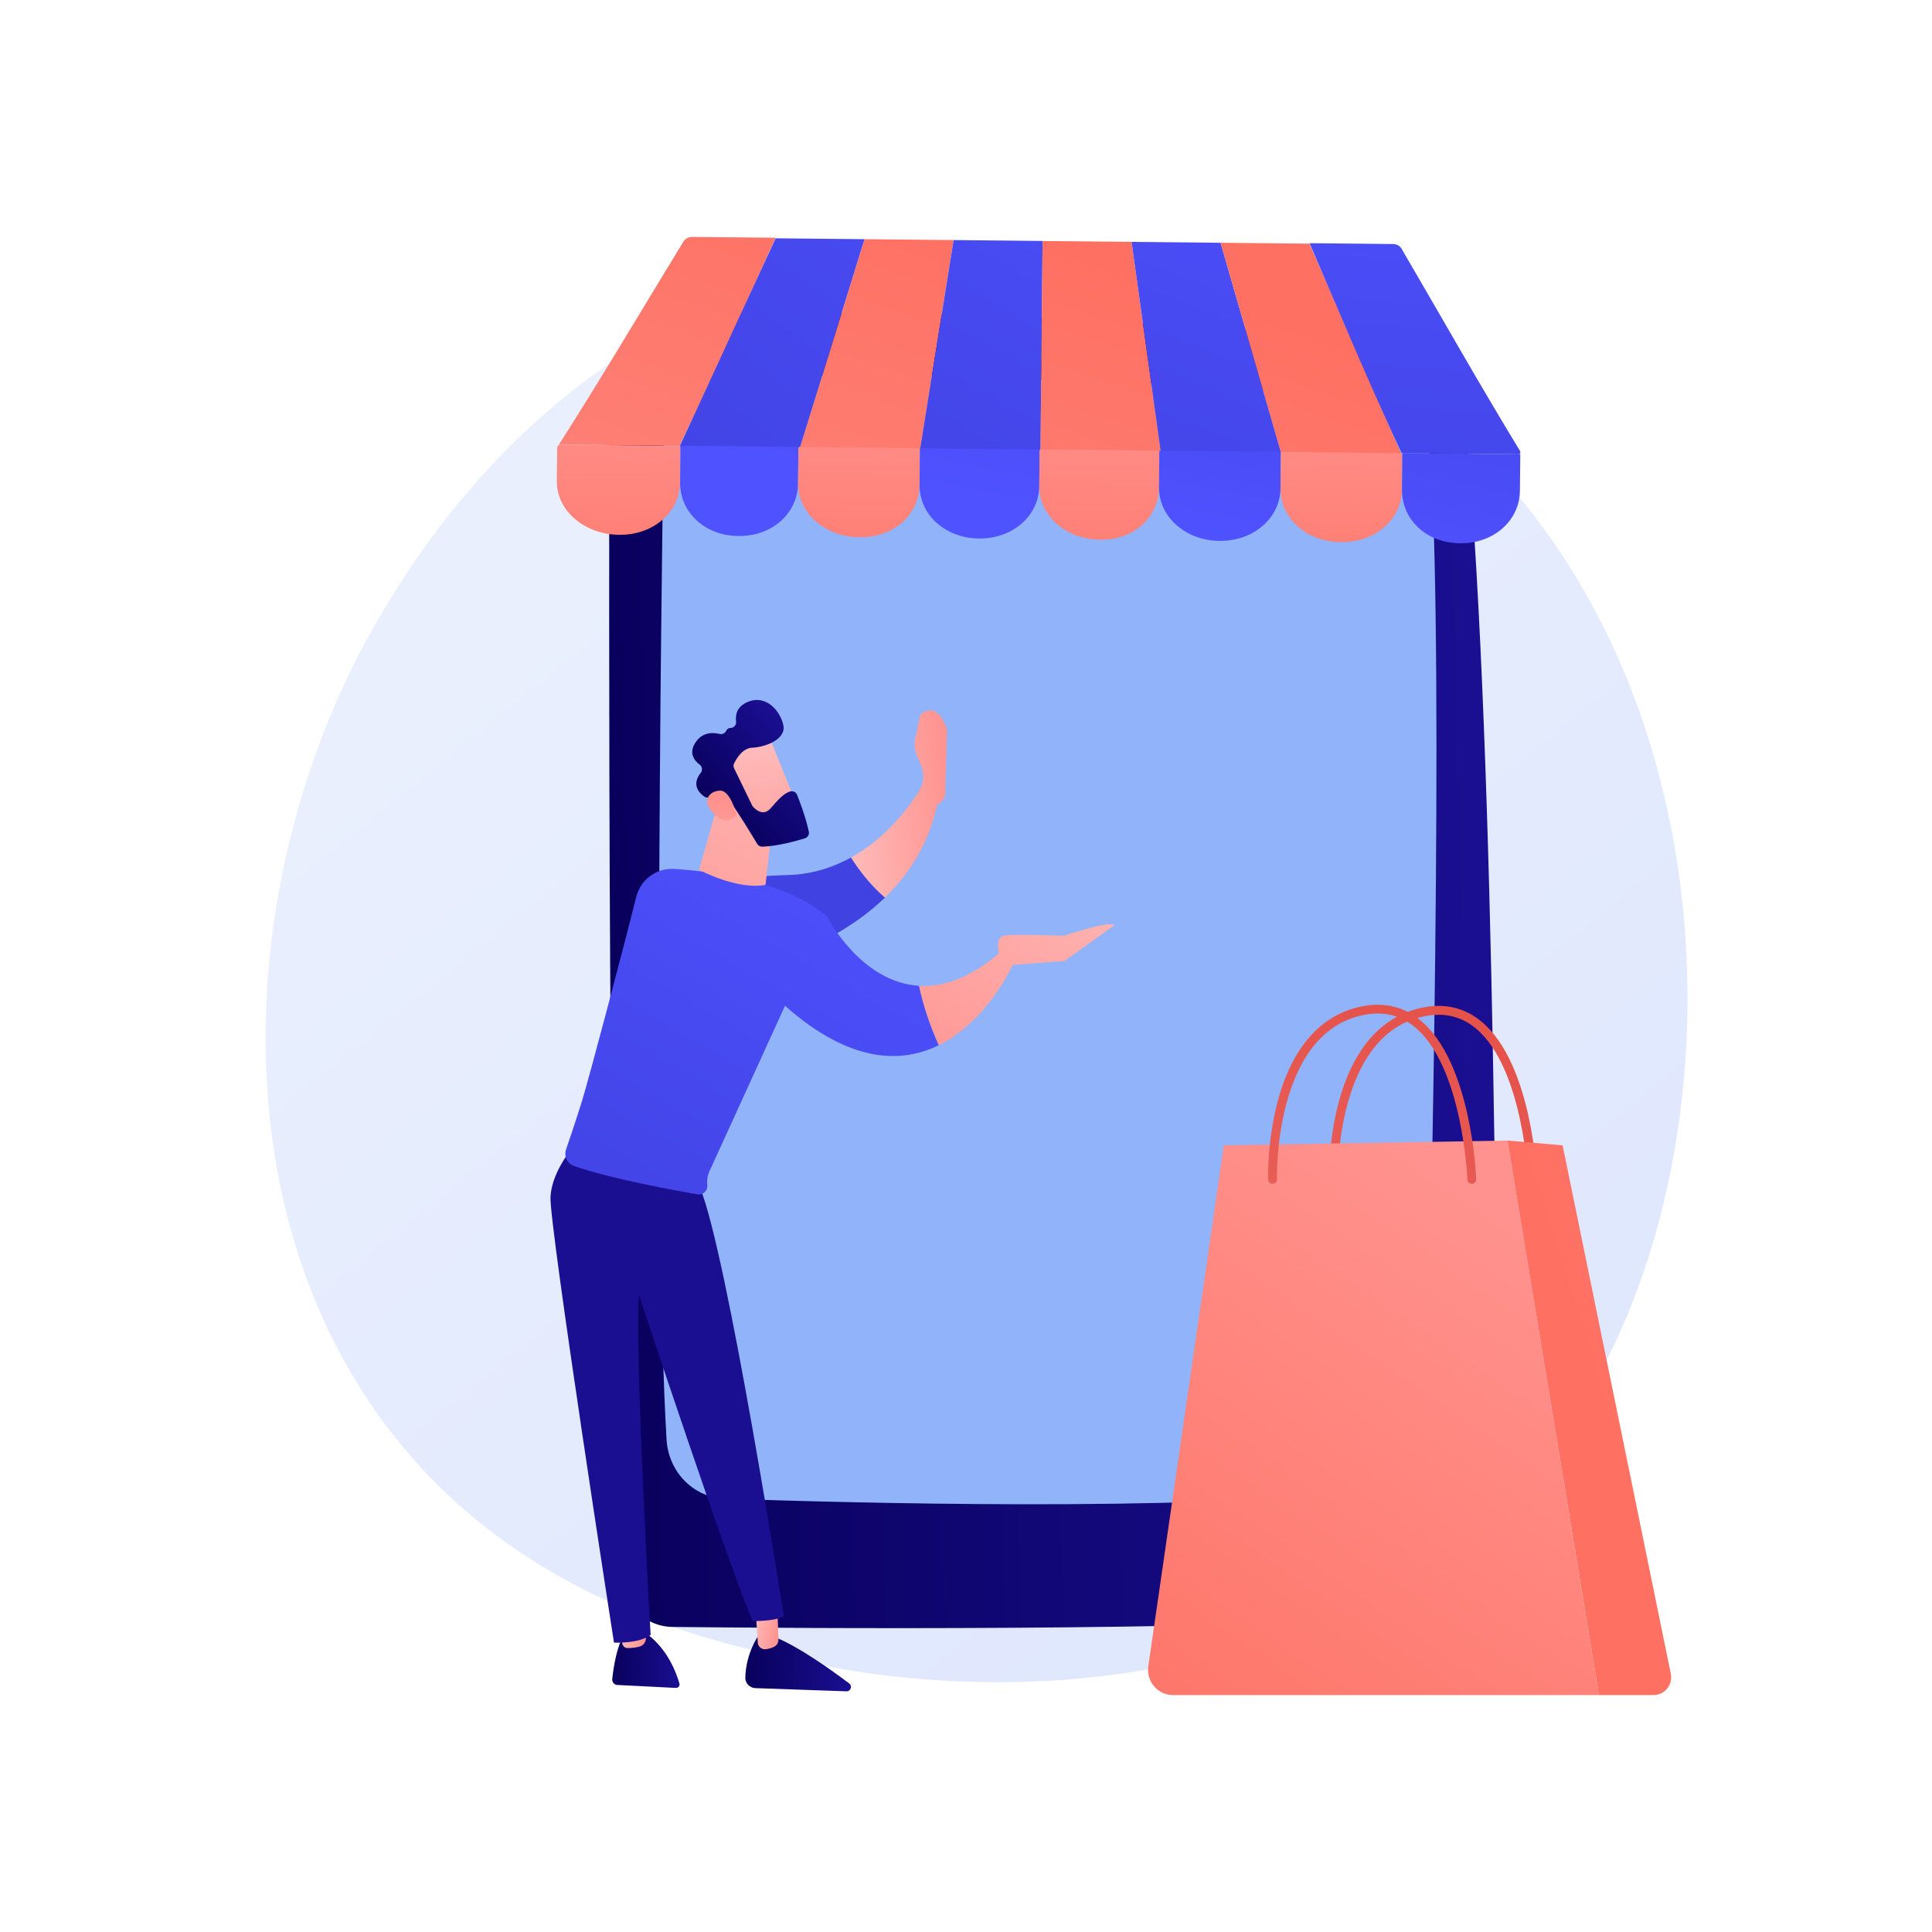 <?xml version="1.0" encoding="UTF-8"?> <!-- Generator: Adobe Illustrator 22.0.1, SVG Export Plug-In . SVG Version: 6.00 Build 0) --> <svg xmlns="http://www.w3.org/2000/svg" xmlns:xlink="http://www.w3.org/1999/xlink" id="Illustration" x="0px" y="0px" viewBox="0 0 3710 3710" style="enable-background:new 0 0 3710 3710;" xml:space="preserve"> <style type="text/css"> .st0{fill:url(#SVGID_1_);} .st1{fill:url(#SVGID_2_);} .st2{fill:#91B3FA;} .st3{fill:#1F5AA9;} .st4{fill:url(#SVGID_3_);} .st5{fill:url(#SVGID_4_);} .st6{fill:url(#SVGID_5_);} .st7{fill:url(#SVGID_6_);} .st8{fill:url(#SVGID_7_);} .st9{fill:url(#SVGID_8_);} .st10{fill:url(#SVGID_9_);} .st11{fill:url(#SVGID_10_);} .st12{fill:url(#SVGID_11_);} .st13{fill:url(#SVGID_12_);} .st14{fill:url(#SVGID_13_);} .st15{fill:url(#SVGID_14_);} .st16{fill:url(#SVGID_15_);} .st17{fill:url(#SVGID_16_);} .st18{fill:url(#SVGID_17_);} .st19{fill:url(#SVGID_18_);} .st20{fill:url(#SVGID_19_);} .st21{fill:url(#SVGID_20_);} .st22{fill:url(#SVGID_21_);} .st23{fill:url(#SVGID_22_);} .st24{fill:url(#SVGID_23_);} .st25{fill:url(#SVGID_24_);} .st26{fill:url(#SVGID_25_);} .st27{fill:url(#SVGID_26_);} .st28{fill:url(#SVGID_27_);} .st29{fill:url(#SVGID_28_);} .st30{fill:url(#SVGID_29_);} .st31{fill:url(#SVGID_30_);} .st32{fill:url(#SVGID_31_);} .st33{fill:url(#SVGID_32_);} .st34{fill:url(#SVGID_33_);} .st35{fill:url(#SVGID_34_);} .st36{fill:url(#SVGID_35_);} .st37{fill:url(#SVGID_36_);} </style> <g> <linearGradient id="SVGID_1_" gradientUnits="userSpaceOnUse" x1="3595.532" y1="4039.981" x2="1154.485" y2="1008.354"> <stop offset="0" style="stop-color:#DAE3FE"></stop> <stop offset="1" style="stop-color:#E9EFFD"></stop> </linearGradient> <path class="st0" d="M2924,2844.4c-56.1,59-109.1,97.1-151,127.2c-492.7,353.5-1075.7,250.5-1199.6,225.3 c-183-37.2-536.6-109-792.4-409.7c-386.9-454.9-326.6-1171.7-26.5-1644.8c54.9-86.5,344.8-566.9,934.1-643.9 c356.6-46.6,772.4,47.4,1073.4,299.6C3393.9,1327.5,3348.9,2397.1,2924,2844.4z"></path> <g> <g> <linearGradient id="SVGID_2_" gradientUnits="userSpaceOnUse" x1="1094.003" y1="1928.97" x2="2793.249" y2="1928.97" gradientTransform="matrix(1 -2.190000e-02 2.190000e-02 1 28.223 -27.654)"> <stop offset="0" style="stop-color:#09005D"></stop> <stop offset="1" style="stop-color:#1A0F91"></stop> </linearGradient> <path class="st1" d="M1286.9,610.1c-65.9,5.7-116.4,60.9-116.6,127c-1.1,404.5-3,1799.6,23.3,2293.2c2.8,52.2,45.7,93.3,98,93.9 c259.1,2.8,1004.3,7.9,1427.4-19.2c88.1-5.6,156.6-78.6,156.5-166.9c-0.5-434.7-7.6-1676.6-69.8-2202.4 c-5.1-43.1-39.9-76.5-83.1-80C2476.1,636.1,1669.9,576.8,1286.9,610.1z"></path> <path class="st2" d="M1274.3,843.1c-5.1,346-19.6,1496.8,5.7,1921.5c3.7,62.1,51.9,111.1,111.5,113.2 c245.2,8.5,873.9,25.1,1232.1-14.3c64.5-7.1,113.8-63,115.5-130.7c9-353,33.2-1424.9,8.6-1844.9c-3.9-67-55.1-120.5-119.3-124.8 c-265.5-17.9-947.1-59.1-1251.8-33.8C1319.5,734.1,1275.2,783.3,1274.3,843.1z"></path> <path class="st3" d="M1866.7,670.3c0.2,9.6,7.8,17.3,17.4,17.6c47.2,1.4,180.1,5.5,239.5,7.6c11.7,0.4,20.7-10.3,18.2-21.7 c-0.2-0.4-1.7-15-16.7-16.1c-40.2-2.8-161.4-10.3-241.5-5.7C1867.1,652.9,1866.2,671.6,1866.7,670.3z"></path> </g> </g> <g> <g> <g> <linearGradient id="SVGID_3_" gradientUnits="userSpaceOnUse" x1="-5826.755" y1="2887.07" x2="-5697.131" y2="2887.07" gradientTransform="matrix(0.999 5.070000e-02 -5.070000e-02 0.999 7143.355 595.719)"> <stop offset="0" style="stop-color:#09005D"></stop> <stop offset="1" style="stop-color:#1A0F91"></stop> </linearGradient> <path class="st4" d="M1198.1,3138.9c0,0-15.5,21.9-22.4,85.2c-0.6,5.9,3.8,11.2,9.7,11.5l112.5,5.7c4.5,0.2,8-4,6.8-8.4 c-5.6-19.8-23.1-68.4-66.2-97.9L1198.1,3138.9z"></path> <linearGradient id="SVGID_4_" gradientUnits="userSpaceOnUse" x1="-5847.579" y1="2468.964" x2="-5795.007" y2="2468.964" gradientTransform="matrix(0.994 -0.112 0.112 0.994 6720.289 24.497)"> <stop offset="0" style="stop-color:#FEBBBA"></stop> <stop offset="1" style="stop-color:#FF928E"></stop> </linearGradient> <path class="st5" d="M1182.9,3104.5l12.3,52.4c1.1,4.5,5.1,7.8,9.7,7.8c6.2,0,15.2-0.5,23.6-2.9c7.7-2.2,12.6-9.8,11.7-17.8 l-5.8-51.3L1182.9,3104.5z"></path> <linearGradient id="SVGID_5_" gradientUnits="userSpaceOnUse" x1="-5529.797" y1="2652.079" x2="-5326.415" y2="2652.079" gradientTransform="matrix(0.999 3.490000e-02 -3.490000e-02 0.999 7051.287 734.037)"> <stop offset="0" style="stop-color:#09005D"></stop> <stop offset="1" style="stop-color:#1A0F91"></stop> </linearGradient> <path class="st6" d="M1455.1,3142.8c0,0-22.7,32.7-23.9,78.7c-0.3,10.8,8.5,19.8,19.3,20.2l174.9,6.1 c8.2,0.3,11.9-10.1,5.3-15.1c-32.3-24.4-95.8-70.1-142.2-88.8L1455.1,3142.8z"></path> <linearGradient id="SVGID_6_" gradientUnits="userSpaceOnUse" x1="-5476.79" y1="2786.345" x2="-5424.508" y2="2786.345" gradientTransform="matrix(0.991 0.136 -0.136 0.991 7252.571 1097.936)"> <stop offset="0" style="stop-color:#FEBBBA"></stop> <stop offset="1" style="stop-color:#FF928E"></stop> </linearGradient> <path class="st7" d="M1450.7,3087l4.5,67.2c0.5,7.5,7,13.4,14.5,12.8c4.6-0.4,10-1.6,16.1-4.3c5.8-2.6,9.3-8.5,9.1-14.8l-3-81.1 L1450.7,3087z"></path> <linearGradient id="SVGID_7_" gradientUnits="userSpaceOnUse" x1="2477.266" y1="1032.322" x2="1595.89" y2="2248.237"> <stop offset="0" style="stop-color:#09005D"></stop> <stop offset="1" style="stop-color:#1A0F91"></stop> </linearGradient> <path class="st8" d="M1102.6,2200.3c0,0-42.3,46.7-45.5,97.5c-3.2,50.8,121.9,856.5,121.9,856.5s47.8,2.5,70.4-14.9 c0,0-30.5-528.6-22.4-652.5c0,0,175.8,531.3,218.6,626.1c0,0,45.9,0.4,59.5-9.8c0,0-109.5-702.1-161.3-823.3L1102.6,2200.3z"></path> <linearGradient id="SVGID_8_" gradientUnits="userSpaceOnUse" x1="1621.157" y1="736.47" x2="1546.888" y2="1269.855"> <stop offset="0" style="stop-color:#4F52FF"></stop> <stop offset="1" style="stop-color:#4042E2"></stop> </linearGradient> <path class="st9" d="M1513.3,1680.3c-199.5,5.9-246.6,52.6-246.6,52.6l111.9,139.3c0,0,193.8-25.7,320.9-148.7 c-29.2-25.1-50.8-54.1-65.1-76.9C1600.1,1665.5,1559.8,1679,1513.3,1680.3z"></path> <linearGradient id="SVGID_9_" gradientUnits="userSpaceOnUse" x1="-5235.666" y1="952.225" x2="-5025.277" y2="952.225" gradientTransform="matrix(0.994 -0.112 0.112 0.994 6720.289 24.497)"> <stop offset="0" style="stop-color:#FEBBBA"></stop> <stop offset="1" style="stop-color:#FF928E"></stop> </linearGradient> <path class="st10" d="M1818.5,1402.4c-1-6.3-17.8-58.4-51.4-29.8l-8,38.3c-3.7,11-3.9,22.8-0.7,33.9l12.4,30.3 c4.4,15,2.1,31.1-6.2,44.3c-19.9,31.6-63.3,90.1-130.3,127.2c14.3,22.8,35.9,51.8,65.1,76.9c46.6-45.1,84.3-103.3,100.1-178.1 c11.1-4.8,17.5-16.5,15.7-28.4L1818.5,1402.4z"></path> <linearGradient id="SVGID_10_" gradientUnits="userSpaceOnUse" x1="1676.46" y1="1569.138" x2="1176.832" y2="2460.363"> <stop offset="0" style="stop-color:#4F52FF"></stop> <stop offset="1" style="stop-color:#4042E2"></stop> </linearGradient> <path class="st11" d="M1588.1,1759.9c-78-67.1-214.4-86.1-292.7-91.3c-34.3-2.3-65.3,20.1-73.6,53.5 c-24.1,96.7-90.8,348.9-104.3,392.4c-11.1,35.7-22.9,70.8-30.5,92.7c-4.5,13.1,2.3,27.4,15.4,31.9 c68.1,23.8,188.2,46,236.9,54.4c10.7,1.9,20.1-7.1,18.9-17.9c-1-9.2,0.4-18.4,4.3-26.8l144.9-317.4 c125.1,110.7,223.7,111,295.5,75.6c-17-37.5-29.6-75.5-37.9-114C1652.2,1886.6,1588.1,1759.9,1588.1,1759.9z"></path> <linearGradient id="SVGID_11_" gradientUnits="userSpaceOnUse" x1="-4795.688" y1="987.53" x2="-5215.524" y2="1509.847" gradientTransform="matrix(0.994 -0.112 0.112 0.994 6720.289 24.497)"> <stop offset="0" style="stop-color:#FEBBBA"></stop> <stop offset="1" style="stop-color:#FF928E"></stop> </linearGradient> <path class="st12" d="M1945.2,1851.8l-22.9-24.3c-59.6,51.6-112.3,68.2-157.4,65.6c8.3,38.6,21,76.6,37.9,114 C1897.3,1960.4,1945.2,1851.8,1945.2,1851.8z"></path> <linearGradient id="SVGID_12_" gradientUnits="userSpaceOnUse" x1="-4716.088" y1="1051.498" x2="-5135.936" y2="1573.83" gradientTransform="matrix(0.994 -0.112 0.112 0.994 6720.289 24.497)"> <stop offset="0" style="stop-color:#FEBBBA"></stop> <stop offset="1" style="stop-color:#FF928E"></stop> </linearGradient> <path class="st13" d="M1931.2,1853.8l112.8-8.3l96.9-69.4c-15.9-7.6-97.7,20.9-97.7,20.9s-89.3-3.4-113-0.7 c-19.7,2.2-13.7,30.3-11.1,39.7c0.5,1.9,0.9,3.1,0.9,3.1L1931.2,1853.8z"></path> <linearGradient id="SVGID_13_" gradientUnits="userSpaceOnUse" x1="-5268.023" y1="671.89" x2="-5674.63" y2="1418.991" gradientTransform="matrix(0.994 -0.112 0.112 0.994 6720.289 24.497)"> <stop offset="0" style="stop-color:#FEBBBA"></stop> <stop offset="1" style="stop-color:#FF928E"></stop> </linearGradient> <path class="st14" d="M1385.4,1519l-43,151.3c0,0,73.4,39.5,127.7,28.8l14.9-133.4L1385.4,1519z"></path> <g> <linearGradient id="SVGID_14_" gradientUnits="userSpaceOnUse" x1="-4046.204" y1="-116.491" x2="-4225.908" y2="121.243" gradientTransform="matrix(0.747 -0.665 0.665 0.747 4549.52 -1168.767)"> <stop offset="0" style="stop-color:#FEBBBA"></stop> <stop offset="1" style="stop-color:#FF928E"></stop> </linearGradient> <path class="st15" d="M1474.4,1409.1c1.6,1.8,60,147.1,60,147.1l-83.7,31.6l-75.9-129.5 C1374.9,1458.3,1448.1,1379.4,1474.4,1409.1z"></path> <linearGradient id="SVGID_15_" gradientUnits="userSpaceOnUse" x1="-4183.445" y1="-59.144" x2="-3968.784" y2="-59.144" gradientTransform="matrix(0.747 -0.665 0.665 0.747 4549.52 -1168.767)"> <stop offset="0" style="stop-color:#09005D"></stop> <stop offset="1" style="stop-color:#1A0F91"></stop> </linearGradient> <path class="st16" d="M1409.7,1475.3l34.6,71.3c0.4,0.9,1,1.7,1.7,2.5c4.1,4.7,19.5,19.6,33.9,3c13-15.1,25.1-28.7,37.3-32.3 c5.5-1.6,11.3,1.2,13.4,6.5c5.3,13.2,16.7,43.2,22.6,70.7c1.2,5.6-2.1,11.1-7.6,12.8c-16.5,5.1-51.5,14.9-81.5,16.1 c-4.1,0.2-7.9-1.9-10-5.3c-10.2-17-41.5-68.6-52.5-81.6c-10.3-12.2-31.8-9.4-40.7-7.6c-2.9,0.6-5.9,0-8.4-1.7 c-8.7-6-25.7-22-6.9-45.6c3.9-4.9,3-12.1-2-15.8c-10-7.5-21.5-21.6-8.4-42c13.2-20.8,33.9-20.1,46.8-16.9 c5.2,1.3,10.5-1.5,12.7-6.4c1.3-2.8,3.8-5.1,8.5-5.2c6.4-0.2,11.1-6.1,10.3-12.4c-1.6-12.2,1-28.1,21.5-37.1 c36.3-16,63.9,17.8,69.3,44.6c5.4,26.9-35,41.9-59.6,42.9c-18.7,0.7-30.4,20.7-35,30.2 C1408.2,1468.8,1408.2,1472.3,1409.7,1475.3z"></path> <linearGradient id="SVGID_16_" gradientUnits="userSpaceOnUse" x1="-4309.4" y1="71.773" x2="-4165.263" y2="-76.108" gradientTransform="matrix(0.747 -0.665 0.665 0.747 4549.52 -1168.767)"> <stop offset="0" style="stop-color:#FEBBBA"></stop> <stop offset="1" style="stop-color:#FF928E"></stop> </linearGradient> <path class="st17" d="M1414.5,1564.8c0,0-11.4-46.4-31.2-46.5c-19.9-0.1-37.1,18.2-14.6,42.4 C1396.5,1590.9,1414.5,1564.8,1414.5,1564.8z"></path> </g> </g> </g> </g> <g> <linearGradient id="SVGID_17_" gradientUnits="userSpaceOnUse" x1="3019.227" y1="1557.076" x2="2641.134" y2="2482.057"> <stop offset="0" style="stop-color:#E1473D"></stop> <stop offset="1" style="stop-color:#E9605A"></stop> </linearGradient> <path class="st18" d="M2560.6,2275.4c-4.5,0-8.3-3.6-8.4-8.2c-0.1-3.1-2-76,19.4-153.9c28.9-104.9,86.9-167.1,167.8-179.8 c39.6-6.2,74.9,3.1,104.9,27.8c97.8,80.4,107.1,296.2,107.4,305.4c0.2,4.7-3.5,8.6-8.1,8.8c-4.7,0.1-8.6-3.5-8.8-8.1 c-0.1-2.2-9.4-217.4-101.3-293c-26.1-21.5-56.9-29.6-91.5-24.1c-179.7,28.3-173.1,313.7-173,316.6c0.1,4.7-3.5,8.6-8.2,8.7 C2560.8,2275.4,2560.7,2275.4,2560.6,2275.4z"></path> <linearGradient id="SVGID_18_" gradientUnits="userSpaceOnUse" x1="2948.474" y1="2378.207" x2="2165.28" y2="3525.991"> <stop offset="0" style="stop-color:#FF928E"></stop> <stop offset="1" style="stop-color:#FE7062"></stop> </linearGradient> <path class="st19" d="M2205.1,3199.4l145-1000l544.8-9.2L3070.5,3255h-818.2C2223.2,3255,2200.9,3228.7,2205.1,3199.4z"></path> <linearGradient id="SVGID_19_" gradientUnits="userSpaceOnUse" x1="4140.842" y1="2373.554" x2="3074.072" y2="2711.141"> <stop offset="0" style="stop-color:#FF928E"></stop> <stop offset="1" style="stop-color:#FE7062"></stop> </linearGradient> <path class="st20" d="M3000.7,2199.4l-105.8-9.2L3070.5,3255h105c21.3,0,37.2-19.9,32.9-41.1L3000.7,2199.4z"></path> <linearGradient id="SVGID_20_" gradientUnits="userSpaceOnUse" x1="2918.124" y1="1515.751" x2="2540.029" y2="2440.735"> <stop offset="0" style="stop-color:#E1473D"></stop> <stop offset="1" style="stop-color:#E9605A"></stop> </linearGradient> <path class="st21" d="M2826.3,2273.1c-4.5,0-8.3-3.6-8.4-8.1c-0.1-2.2-9.4-217.4-101.3-293c-26.1-21.5-56.9-29.6-91.5-24.1 c-179.5,28.3-173.1,313.7-173,316.6c0.1,4.7-3.5,8.6-8.2,8.7c-4.7,0.2-8.5-3.5-8.7-8.2c-0.1-3.1-2-76,19.4-153.9 c28.9-104.9,86.9-167.1,167.8-179.8c39.6-6.2,74.9,3.1,104.9,27.8c97.8,80.4,107.1,296.2,107.4,305.4c0.2,4.7-3.5,8.6-8.1,8.8 C2826.5,2273.1,2826.4,2273.1,2826.3,2273.1z"></path> </g> <g> <g> <linearGradient id="SVGID_21_" gradientUnits="userSpaceOnUse" x1="1271.995" y1="1094.868" x2="1589.304" y2="-160.869" gradientTransform="matrix(0.933 9.400000e-03 -1.220000e-02 1.204 -117.765 418.231)"> <stop offset="0" style="stop-color:#FF928E"></stop> <stop offset="1" style="stop-color:#FE7062"></stop> </linearGradient> <path class="st22" d="M1329.8,455c-7-0.1-13.5,2.6-17.3,8.8c-79.7,130.3-159.5,265.3-239.2,389.9c77.1,0.8,154.1,1.6,231.2,2.3 c61.6-124.8,123.3-263.9,185-399.5C1436.2,456.1,1383,455.5,1329.8,455z"></path> <linearGradient id="SVGID_22_" gradientUnits="userSpaceOnUse" x1="2165.322" y1="-527.374" x2="1512.09" y2="581.603" gradientTransform="matrix(0.933 -2.700000e-03 -2.700000e-03 1.204 -98.381 402.17)"> <stop offset="0" style="stop-color:#4F52FF"></stop> <stop offset="1" style="stop-color:#4042E2"></stop> </linearGradient> <path class="st23" d="M1535.6,861.5c-77.1-0.8-154.1-1.6-231.2-2.3c61.7-133.9,123.3-267.7,185-401.6c57,0.6,113.9,1.2,170.9,1.7 C1618.8,593.3,1577.2,727.4,1535.6,861.5z"></path> <g> <linearGradient id="SVGID_23_" gradientUnits="userSpaceOnUse" x1="1686.814" y1="1199.713" x2="2004.126" y2="-56.032" gradientTransform="matrix(0.933 9.400000e-03 -1.220000e-02 1.204 -117.765 418.231)"> <stop offset="0" style="stop-color:#FF928E"></stop> <stop offset="1" style="stop-color:#FE7062"></stop> </linearGradient> <path class="st24" d="M1766.8,863.8c-77.1-0.8-154.1-1.6-231.2-2.3c41.6-134.1,83.1-268.1,124.7-402.2 c57,0.6,113.9,1.2,170.9,1.7C1809.7,595.3,1788.3,729.5,1766.8,863.8z"></path> </g> <linearGradient id="SVGID_24_" gradientUnits="userSpaceOnUse" x1="2415.877" y1="-359.132" x2="1975.329" y2="633.366" gradientTransform="matrix(0.933 -2.700000e-03 -2.700000e-03 1.204 -98.381 402.17)"> <stop offset="0" style="stop-color:#4F52FF"></stop> <stop offset="1" style="stop-color:#4042E2"></stop> </linearGradient> <path class="st25" d="M1998,866.1c-77.1-0.8-154.1-1.6-231.2-2.3c21.5-134.3,42.9-268.5,64.4-402.8c57,0.6,113.9,1.2,170.9,1.7 C2000.7,597.2,1999.4,731.7,1998,866.1z"></path> <g> <linearGradient id="SVGID_25_" gradientUnits="userSpaceOnUse" x1="2112.791" y1="1307.375" x2="2430.107" y2="51.614" gradientTransform="matrix(0.933 9.400000e-03 -1.220000e-02 1.204 -117.765 418.231)"> <stop offset="0" style="stop-color:#FF928E"></stop> <stop offset="1" style="stop-color:#FE7062"></stop> </linearGradient> <path class="st26" d="M2229.2,868.5c-77.1-0.8-154.1-1.6-231.2-2.3c1.4-134.5,2.7-268.9,4.1-403.4c57,0.6,113.9,1.2,170.9,1.7 C2191.7,599.1,2210.4,733.8,2229.2,868.5z"></path> </g> <linearGradient id="SVGID_26_" gradientUnits="userSpaceOnUse" x1="2738.387" y1="-257.066" x2="2454.819" y2="659.464" gradientTransform="matrix(0.933 -2.700000e-03 -2.700000e-03 1.204 -98.381 402.17)"> <stop offset="0" style="stop-color:#4F52FF"></stop> <stop offset="1" style="stop-color:#4042E2"></stop> </linearGradient> <path class="st27" d="M2460.4,870.8c-77.1-0.8-154.1-1.6-231.2-2.3c-18.7-134.7-37.5-269.3-56.2-404c57,0.6,113.9,1.2,170.9,1.7 C2382.7,601.1,2421.5,735.9,2460.4,870.8z"></path> <g> <linearGradient id="SVGID_27_" gradientUnits="userSpaceOnUse" x1="2517.805" y1="1409.75" x2="2835.124" y2="153.972" gradientTransform="matrix(0.933 9.400000e-03 -1.220000e-02 1.204 -117.765 418.231)"> <stop offset="0" style="stop-color:#FF928E"></stop> <stop offset="1" style="stop-color:#FE7062"></stop> </linearGradient> <path class="st28" d="M2691.5,873.1c-77.1-0.8-154.1-1.6-231.2-2.3c-38.8-134.9-77.7-269.7-116.5-404.6 c57,0.6,113.9,1.2,170.9,1.7C2573.6,603,2632.6,738.1,2691.5,873.1z"></path> </g> <linearGradient id="SVGID_28_" gradientUnits="userSpaceOnUse" x1="3048.415" y1="-282.353" x2="2987.652" y2="735.424" gradientTransform="matrix(0.933 -2.700000e-03 -2.700000e-03 1.204 -98.381 402.17)"> <stop offset="0" style="stop-color:#4F52FF"></stop> <stop offset="1" style="stop-color:#4042E2"></stop> </linearGradient> <path class="st29" d="M2691.5,477.8c-3.7-6.3-10.1-9.1-17.1-9.2c-53.2-0.5-106.5-1.1-159.7-1.6 c58.9,136.8,117.8,277.1,176.9,403.1l224.8,2.3c2.6,0,4-3.8,2.5-6.4C2843,741.6,2767.2,607.4,2691.5,477.8z"></path> </g> <g> <linearGradient id="SVGID_29_" gradientUnits="userSpaceOnUse" x1="1404.856" y1="254" x2="1402.979" y2="710.056" gradientTransform="matrix(0.933 9.400000e-03 -1.220000e-02 1.204 -117.765 418.231)"> <stop offset="0" style="stop-color:#FF928E"></stop> <stop offset="1" style="stop-color:#FE7062"></stop> </linearGradient> <path class="st30" d="M1075.5,853.8c-3,0-5.5,3.1-5.6,7l-0.6,62.8c-0.6,58.2,54.8,102.7,118.4,103.3l2.5,0 c63.7,0.6,115.2-42.7,115.8-100.9l0.7-69.9L1075.5,853.8z"></path> <linearGradient id="SVGID_30_" gradientUnits="userSpaceOnUse" x1="1630.755" y1="394.614" x2="1718.532" y2="-179.309" gradientTransform="matrix(0.933 -2.700000e-03 -2.700000e-03 1.204 -98.381 402.17)"> <stop offset="0" style="stop-color:#4F52FF"></stop> <stop offset="1" style="stop-color:#4042E2"></stop> </linearGradient> <path class="st31" d="M1306.7,856.1l-0.7,69.9c-0.6,58.2,48.2,102.6,110.8,103.2l2.4,0c62.6,0.6,112.7-42.8,113.3-101l0.7-69.9 L1306.7,856.1z"></path> </g> <g> <linearGradient id="SVGID_31_" gradientUnits="userSpaceOnUse" x1="1899.463" y1="254.031" x2="1897.586" y2="710.058" gradientTransform="matrix(0.933 9.400000e-03 -1.220000e-02 1.204 -117.765 418.231)"> <stop offset="0" style="stop-color:#FF928E"></stop> <stop offset="1" style="stop-color:#FE7062"></stop> </linearGradient> <path class="st32" d="M1533.2,858.4l-0.7,69.9c-0.6,58.2,53.5,102.7,117.1,103.3l2.5,0c63.7,0.6,113.1-42.8,113.7-101l0.7-69.9 L1533.2,858.4z"></path> <linearGradient id="SVGID_32_" gradientUnits="userSpaceOnUse" x1="2114.822" y1="468.632" x2="2202.599" y2="-105.291" gradientTransform="matrix(0.933 -2.700000e-03 -2.700000e-03 1.204 -98.381 402.17)"> <stop offset="0" style="stop-color:#4F52FF"></stop> <stop offset="1" style="stop-color:#4042E2"></stop> </linearGradient> <path class="st33" d="M1766.5,860.8l-0.7,69.9c-0.6,58.2,50.3,102.6,112.9,103.3l2.4,0c62.6,0.6,114-42.8,114.6-101l0.7-69.9 L1766.5,860.8z"></path> </g> <g> <linearGradient id="SVGID_33_" gradientUnits="userSpaceOnUse" x1="2394.081" y1="254.062" x2="2392.204" y2="710.059" gradientTransform="matrix(0.933 9.400000e-03 -1.220000e-02 1.204 -117.765 418.231)"> <stop offset="0" style="stop-color:#FF928E"></stop> <stop offset="1" style="stop-color:#FE7062"></stop> </linearGradient> <path class="st34" d="M1996.4,863.1l-0.7,69.9c-0.6,58.2,52.2,102.6,115.9,103.3l2.5,0c63.7,0.6,111-42.8,111.6-101l0.7-69.9 L1996.4,863.1z"></path> <linearGradient id="SVGID_34_" gradientUnits="userSpaceOnUse" x1="2598.89" y1="542.65" x2="2686.666" y2="-31.273" gradientTransform="matrix(0.933 -2.700000e-03 -2.700000e-03 1.204 -98.381 402.17)"> <stop offset="0" style="stop-color:#4F52FF"></stop> <stop offset="1" style="stop-color:#4042E2"></stop> </linearGradient> <path class="st35" d="M2226.3,865.4l-0.7,69.9c-0.6,58.2,52.4,102.6,115,103.3l2.4,0c62.6,0.6,115.3-42.7,115.9-100.9l0.7-69.9 L2226.3,865.4z"></path> </g> <g> <linearGradient id="SVGID_35_" gradientUnits="userSpaceOnUse" x1="2892.323" y1="254.058" x2="2890.446" y2="710.12" gradientTransform="matrix(0.933 9.400000e-03 -1.220000e-02 1.204 -117.765 418.231)"> <stop offset="0" style="stop-color:#FF928E"></stop> <stop offset="1" style="stop-color:#FE7062"></stop> </linearGradient> <path class="st36" d="M2459.6,867.8l-0.7,69.9c-0.6,58.2,50.9,102.6,114.6,103.3l2.5,0c63.7,0.6,115.7-42.7,116.2-100.9l0.7-69.9 L2459.6,867.8z"></path> <linearGradient id="SVGID_36_" gradientUnits="userSpaceOnUse" x1="3084.751" y1="616.941" x2="3172.527" y2="43.019" gradientTransform="matrix(0.933 -2.700000e-03 -2.700000e-03 1.204 -98.381 402.17)"> <stop offset="0" style="stop-color:#4F52FF"></stop> <stop offset="1" style="stop-color:#4042E2"></stop> </linearGradient> <path class="st37" d="M2692.9,870.1l-0.7,69.9c-0.6,58.2,47.7,102.6,110.3,103.2l2.4,0c62.6,0.6,113.2-42.8,113.8-101l0.7-69.9 L2692.9,870.1z"></path> </g> </g> </g> </svg> 